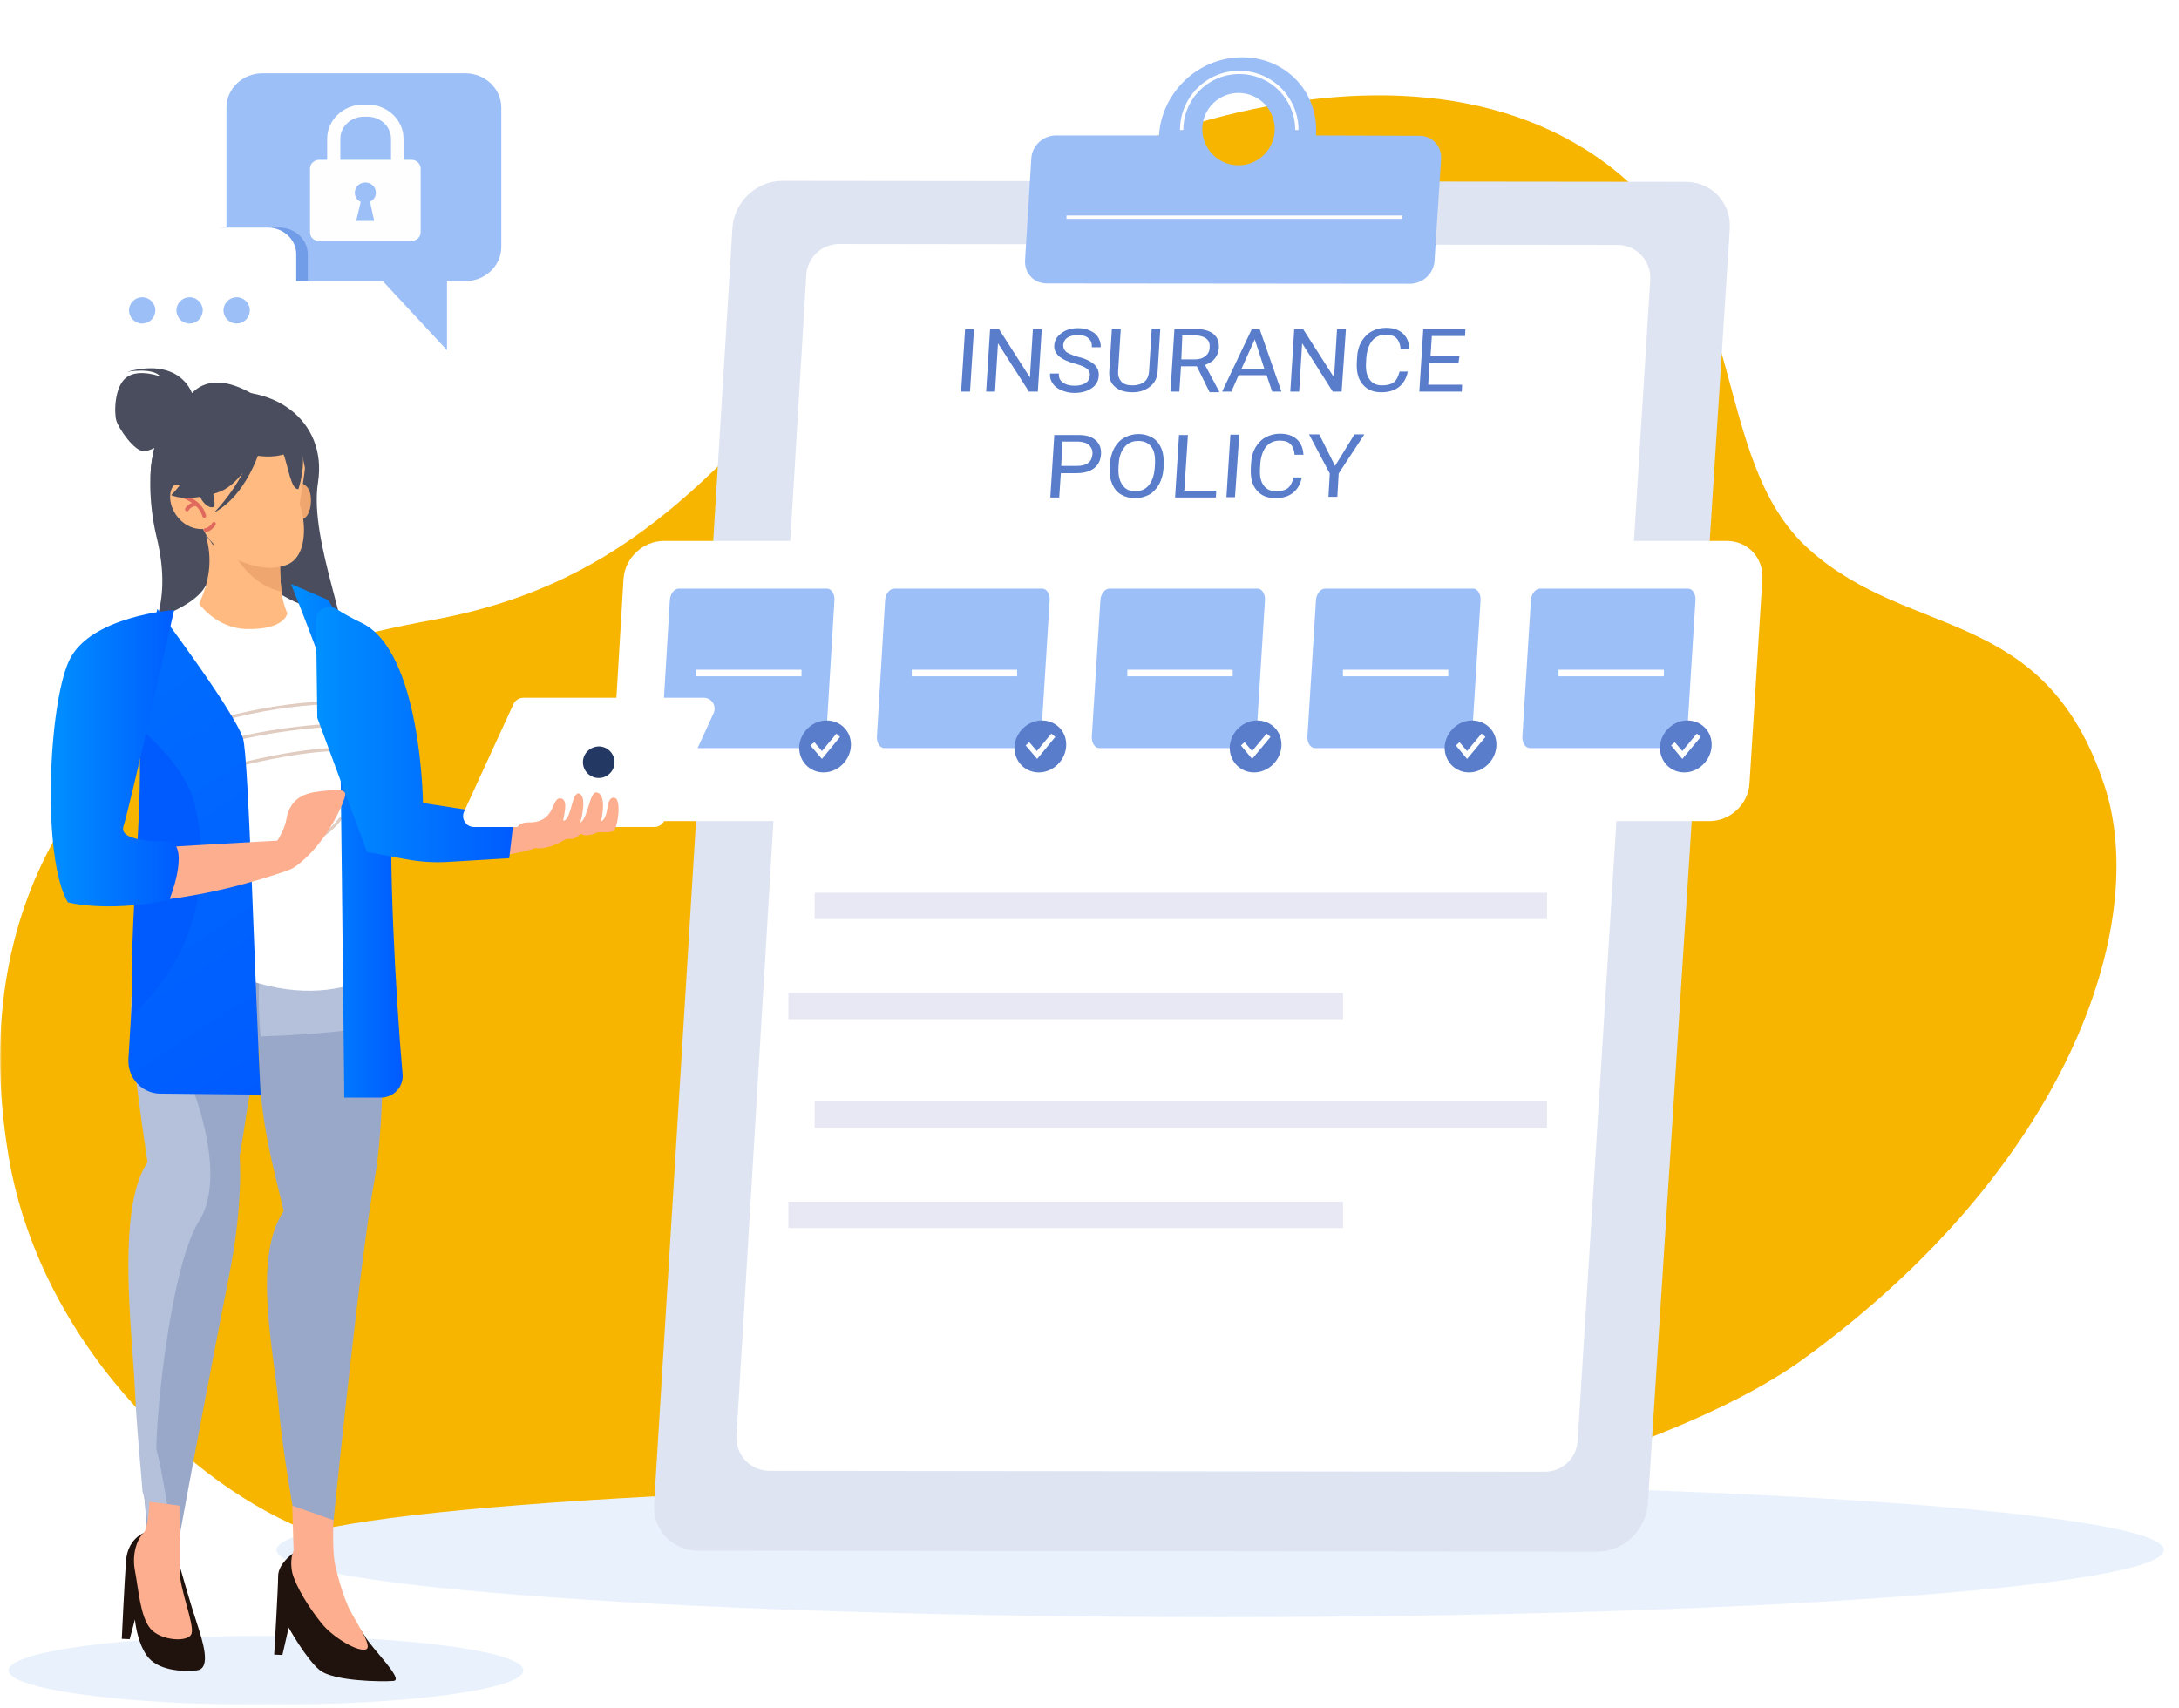 <svg width="662" height="519" viewBox="0 0 662 519" fill="none" xmlns="http://www.w3.org/2000/svg">
<mask id="mask0_1_7074" style="mask-type:luminance" maskUnits="userSpaceOnUse" x="0" y="0" width="662" height="519">
<path d="M0 0H661.5V518.073H0V0Z" fill="white"/>
</mask>
<g mask="url(#mask0_1_7074)">
<path d="M98.924 467.067C63.027 455.911 12.723 411.046 2.638 351.547C-4.565 308.842 3.958 276.934 17.405 253.542C40.456 212.996 85.117 196.802 131.939 188.285C191.608 177.249 218.5 142.221 257.999 98.916C302.18 50.573 420.316 -0.769 488.148 49.853C532.329 82.842 518.883 139.582 549.737 167.052C580.712 194.642 621.171 183.966 639.3 238.547C653.466 281.132 627.774 354.906 548.056 412.846C474.822 466.227 224.263 505.933 98.924 467.067Z" fill="#F7B500"/>
<path d="M370.7 491.395C529.04 491.395 657.4 482.269 657.4 471.012C657.4 459.755 529.04 450.629 370.7 450.629C212.36 450.629 84 459.755 84 471.012C84 482.269 212.36 491.395 370.7 491.395Z" fill="#E9F2FC"/>
<path d="M68.8 32.673V75.038C68.8 80.733 73.7 85.429 79.7 85.429H116.3L135.8 106.412V85.429H141.4C147.4 85.429 152.3 80.733 152.3 75.038V32.673C152.3 26.977 147.4 22.281 141.4 22.281H79.7C73.7 22.281 68.8 26.977 68.8 32.673Z" fill="#9CBFF7"/>
<path d="M93.5 77.238V85.331H75.4C70.7 85.331 66.9 77.038 66.9 72.541V69.144H85C89.7 69.244 93.5 72.841 93.5 77.238Z" fill="#709CE8"/>
<g filter="url(#filter0_f_1_7074)">
<path d="M89.999 77.238V110.111C89.999 114.607 86.2 118.204 81.499 118.204H62.15C60.494 118.204 58.856 118.547 57.339 119.211C55.822 119.874 54.459 120.845 53.336 122.061L46.099 129.894C44.523 131.577 41.7 130.462 41.7 128.155V122.846C41.7 122.236 41.579 121.633 41.346 121.069C41.113 120.506 40.771 119.994 40.34 119.563C39.908 119.132 39.397 118.79 38.833 118.557C38.27 118.324 37.666 118.204 37.056 118.204H33.599C28.899 118.204 25.099 114.607 25.099 110.111V77.238C25.099 72.742 28.899 69.144 33.599 69.144H81.499C86.2 69.244 89.999 72.841 89.999 77.238Z" fill="white"/>
</g>
<path d="M47.2 94.32C47.197 95.38 46.774 96.395 46.025 97.144C45.275 97.893 44.26 98.315 43.2 98.318C41 98.318 39.2 96.519 39.2 94.321C39.203 93.261 39.626 92.246 40.376 91.497C41.125 90.749 42.141 90.327 43.2 90.324C45.4 90.324 47.2 92.122 47.2 94.32ZM61.6 94.32C61.597 95.38 61.174 96.395 60.425 97.144C59.675 97.893 58.66 98.315 57.6 98.318C55.4 98.318 53.6 96.519 53.6 94.321C53.603 93.261 54.026 92.246 54.776 91.497C55.525 90.749 56.541 90.327 57.6 90.324C59.8 90.324 61.6 92.122 61.6 94.32ZM75.9 94.32C75.897 95.38 75.474 96.395 74.725 97.144C73.975 97.893 72.96 98.315 71.9 98.318C69.7 98.318 67.9 96.519 67.9 94.321C67.903 93.261 68.326 92.246 69.076 91.497C69.825 90.749 70.841 90.327 71.9 90.324C74.1 90.324 75.9 92.122 75.9 94.32Z" fill="#9CBFF7"/>
<path d="M124.999 48.56H122.599V42.165C122.599 36.47 117.699 31.773 111.599 31.773H110.399C104.299 31.773 99.399 36.47 99.399 42.165V48.56H97C95.5 48.56 94.2 49.759 94.2 51.157V70.641C94.2 72.141 95.4 73.239 97 73.239H125C126.5 73.239 127.8 72.04 127.8 70.641V51.257C127.8 49.759 126.499 48.56 124.999 48.56ZM113.699 67.144H108.199L109.599 61.349C108.499 60.849 107.799 59.85 107.799 58.551C107.799 56.853 109.199 55.454 110.999 55.454C112.799 55.454 114.199 56.853 114.199 58.551C114.199 59.751 113.499 60.849 112.399 61.249L113.699 67.144ZM118.699 48.56H103.399V42.165C103.399 38.468 106.599 35.47 110.499 35.47H111.699C115.599 35.47 118.799 38.468 118.799 42.165V48.56H118.699Z" fill="#FEFEFE"/>
<path d="M485.321 471.509L212.121 471.21C204.221 471.21 198.221 464.815 198.721 456.921L222.521 69.241C223.021 61.348 229.821 54.953 237.721 54.953L512.121 55.253C520.021 55.253 526.021 61.648 525.521 69.541L500.621 457.221C499.921 465.115 493.121 471.509 485.321 471.509Z" fill="#DEE4F1"/>
<path d="M479.308 437.842C479.149 440.383 478.026 442.768 476.17 444.51C474.313 446.252 471.862 447.221 469.316 447.218L233.728 446.942C227.973 446.935 223.412 442.086 223.757 436.342L244.956 83.548C245.109 81.002 246.228 78.611 248.086 76.864C249.943 75.117 252.398 74.145 254.949 74.148L491.389 74.424C497.153 74.431 501.717 79.295 501.358 85.048L479.308 437.842Z" fill="white"/>
<path d="M294.7 119H292L293.2 100.016H295.9L294.7 119ZM315.3 119H312.6L303.2 104.312L302.3 119H299.6L300.8 100.016H303.5L312.9 114.704L313.8 100.016H316.5L315.3 119ZM326.6 110.51C324.3 109.91 322.7 109.111 321.7 108.212C320.7 107.312 320.2 106.213 320.3 104.914C320.4 103.416 321.1 102.217 322.5 101.218C323.8 100.218 325.5 99.718 327.6 99.718C329 99.718 330.2 100.018 331.3 100.518C332.4 101.018 333.2 101.717 333.7 102.616C334.2 103.516 334.5 104.515 334.4 105.514H331.7C331.8 104.315 331.4 103.416 330.7 102.816C330 102.117 328.9 101.817 327.4 101.817C326.1 101.817 325 102.117 324.3 102.616C323.5 103.116 323.1 103.915 323 104.914C323 105.714 323.3 106.313 323.9 106.913C324.6 107.412 325.7 107.912 327.4 108.412C329.1 108.811 330.4 109.311 331.3 109.91C332.2 110.41 332.9 111.109 333.3 111.809C333.7 112.508 333.9 113.407 333.8 114.307C333.7 115.805 333 117.104 331.6 118.004C330.3 118.903 328.5 119.403 326.4 119.403C325 119.403 323.7 119.103 322.5 118.603C321.3 118.104 320.4 117.404 319.8 116.505C319.2 115.606 318.9 114.606 319 113.507H321.7C321.6 114.706 322 115.606 322.9 116.205C323.8 116.905 325 117.204 326.5 117.204C327.9 117.204 329 116.905 329.8 116.405C330.6 115.905 331 115.106 331.1 114.207C331.2 113.308 330.9 112.508 330.2 112.009C329.6 111.509 328.4 111.009 326.6 110.51ZM352.5 100.014L351.7 112.903C351.6 114.702 350.9 116.201 349.6 117.3C348.3 118.399 346.7 119.098 344.6 119.198H343.9C341.7 119.198 339.9 118.599 338.7 117.5C337.4 116.4 336.9 114.802 337 112.903L337.8 99.914H340.5L339.7 112.803C339.6 114.202 340 115.201 340.7 116.001C341.5 116.8 342.6 117.1 344.1 117.1C345.6 117.1 346.8 116.7 347.7 116.001C348.6 115.201 349 114.202 349.1 112.803L349.9 99.914H352.5V100.014ZM363.6 111.306H358.8L358.3 119H355.6L356.8 100.016H363.5C365.8 100.016 367.5 100.515 368.7 101.514C369.9 102.514 370.4 103.912 370.3 105.811C370.2 107.01 369.8 108.009 369.1 108.908C368.4 109.808 367.4 110.407 366.1 110.907L370.4 119V119.2H367.5L363.6 111.306ZM358.9 109.208H363C364.3 109.208 365.4 108.908 366.2 108.209C367 107.609 367.5 106.71 367.5 105.611C367.6 104.412 367.3 103.513 366.5 102.913C365.8 102.314 364.7 102.014 363.3 101.914H359.2L358.9 109.208ZM384.8 114.004H376.3L374.1 119H371.3L380.3 100.016H382.7L389.3 119H386.5L384.8 114.004ZM377.2 112.006H384.1L381.2 103.113L377.2 112.006ZM407.6 119H404.9L395.6 104.312L394.7 119H392L393.2 100.016H395.9L405.3 114.704L406.2 100.016H408.9L407.6 119ZM427.7 112.906C427.3 114.905 426.4 116.503 425 117.602C423.6 118.701 421.8 119.201 419.6 119.201C417.2 119.201 415.3 118.402 414 116.803C412.6 115.204 412.1 113.006 412.2 110.308L412.3 108.51C412.4 106.711 412.8 105.213 413.6 103.814C414.4 102.515 415.4 101.416 416.7 100.716C418 100.017 419.4 99.617 421.1 99.617C423.3 99.617 425 100.217 426.2 101.316C427.4 102.415 428.1 104.014 428.2 106.012H425.5C425.4 104.513 424.9 103.414 424.2 102.715C423.5 102.015 422.4 101.715 421 101.715C419.3 101.715 417.9 102.315 416.9 103.514C415.9 104.713 415.3 106.412 415.1 108.61L415 110.408C414.9 112.507 415.2 114.105 416.1 115.304C416.9 116.503 418.2 117.103 419.9 117.103C421.4 117.103 422.6 116.803 423.4 116.204C424.2 115.604 424.8 114.505 425.2 112.906H427.7ZM443.1 110.207H434.3L433.9 116.902H444.2L444.1 119H431.2L432.4 100.016H445.2L445.1 102.114H435L434.6 108.209H443.4L443.1 110.207ZM322.3 143.678L321.8 151.172H319.1L320.3 132.188H327.8C330 132.188 331.7 132.687 332.9 133.786C334.1 134.885 334.6 136.284 334.5 137.983C334.4 139.781 333.7 141.28 332.4 142.279C331.1 143.278 329.3 143.778 327 143.778H322.3V143.678ZM322.4 141.58H327.2C328.6 141.58 329.8 141.28 330.6 140.68C331.4 140.081 331.8 139.182 331.9 137.983C332 136.884 331.6 135.984 330.9 135.285C330.2 134.586 329.1 134.286 327.8 134.186H322.8L322.4 141.58ZM353.5 142.182C353.4 144.081 352.9 145.679 352.2 147.078C351.4 148.477 350.4 149.576 349.2 150.275C347.9 150.975 346.5 151.375 344.8 151.375C343.2 151.375 341.8 150.975 340.6 150.275C339.4 149.576 338.5 148.477 337.9 147.078C337.3 145.679 337 144.18 337.1 142.382L337.2 140.983C337.3 139.185 337.8 137.586 338.5 136.187C339.3 134.788 340.3 133.689 341.6 132.99C342.9 132.29 344.3 131.891 345.9 131.891C347.5 131.891 348.9 132.29 350.1 132.99C351.3 133.689 352.2 134.788 352.8 136.187C353.4 137.586 353.6 139.185 353.5 141.083V142.182ZM350.9 140.983C351 138.685 350.7 136.986 349.8 135.787C348.9 134.588 347.6 133.989 345.8 133.989C344.1 133.989 342.7 134.588 341.7 135.787C340.7 136.986 340 138.685 339.9 140.783L339.8 142.182C339.7 144.38 340.1 146.079 341 147.378C341.9 148.677 343.2 149.276 344.9 149.276C346.6 149.276 348 148.677 349 147.478C350 146.279 350.6 144.58 350.8 142.382L350.9 140.983ZM359.8 149.074H369.5L369.4 151.172H357L358.2 132.188H360.9L359.8 149.074ZM375.2 151.074H372.6L373.8 132.09H376.5L375.2 151.074ZM395.5 145.078C395.1 147.076 394.2 148.675 392.8 149.774C391.4 150.873 389.6 151.373 387.4 151.373C385 151.373 383.1 150.574 381.8 148.975C380.4 147.376 379.9 145.178 380 142.48L380.1 140.682C380.2 138.883 380.6 137.384 381.4 135.986C382.2 134.687 383.2 133.588 384.5 132.888C385.8 132.189 387.2 131.789 388.9 131.789C391.1 131.789 392.8 132.389 394 133.488C395.2 134.587 395.9 136.185 396 138.184H393.3C393.2 136.685 392.7 135.586 392 134.887C391.3 134.187 390.2 133.887 388.8 133.887C387.1 133.887 385.7 134.487 384.7 135.686C383.7 136.885 383.1 138.583 382.9 140.782L382.8 142.58C382.7 144.678 383 146.277 383.9 147.476C384.7 148.675 386 149.275 387.7 149.275C389.2 149.275 390.4 148.975 391.2 148.375C392 147.776 392.6 146.677 393 145.078H395.5ZM405.6 141.584L411.5 131.992H414.5L406.7 143.882L406.3 150.977H403.6L404 143.882L397.7 131.992H400.8L405.6 141.584Z" fill="#597DCA"/>
<g filter="url(#filter1_f_1_7074)">
<path d="M519.323 249.497H196.623C190.223 249.497 185.423 244.301 185.723 237.907L189.423 175.958C189.823 169.563 195.323 164.367 201.723 164.367H524.623C531.023 164.367 535.823 169.563 535.423 175.958L531.523 237.907C531.223 244.301 525.723 249.497 519.323 249.497Z" fill="white"/>
</g>
<path d="M248.107 227.315H203.307C201.907 227.315 200.907 225.717 201.007 223.818L203.507 182.353C203.607 180.454 204.807 178.855 206.307 178.855H251.207C252.607 178.855 253.607 180.454 253.507 182.353L251.007 223.818C250.707 225.717 249.507 227.315 248.107 227.315Z" fill="#9CBFF7"/>
<path d="M258.507 226.815C258.207 231.112 254.507 234.709 250.207 234.709C245.907 234.709 242.607 231.212 242.807 226.815C243.107 222.519 246.807 218.922 251.107 218.922C255.507 218.922 258.807 222.419 258.507 226.815Z" fill="#597DCA"/>
<path d="M249.707 230.616L246.207 226.519L247.407 225.52L249.707 228.218L254.107 222.922L255.207 223.921L249.707 230.616Z" fill="#FEFEFE"/>
<path d="M313.507 227.315H268.707C267.307 227.315 266.307 225.717 266.407 223.818L268.907 182.353C269.007 180.454 270.307 178.855 271.707 178.855H316.607C318.007 178.855 319.007 180.454 318.907 182.353L316.307 223.818C316.107 225.717 314.907 227.315 313.507 227.315Z" fill="#9CBFF7"/>
<path d="M323.907 226.815C323.607 231.112 319.907 234.709 315.607 234.709C311.307 234.709 308.007 231.212 308.207 226.815C308.507 222.519 312.207 218.922 316.507 218.922C320.907 218.922 324.207 222.419 323.907 226.815Z" fill="#597DCA"/>
<path d="M315.107 230.612L311.607 226.515L312.707 225.516L315.007 228.214L319.407 222.918L320.607 223.917L315.107 230.612Z" fill="#FEFEFE"/>
<path d="M378.807 227.315H334.007C332.607 227.315 331.607 225.717 331.707 223.818L334.307 182.353C334.407 180.454 335.707 178.855 337.107 178.855H382.007C383.407 178.855 384.407 180.454 384.307 182.353L381.707 223.818C381.507 225.717 380.207 227.315 378.807 227.315Z" fill="#9CBFF7"/>
<path d="M389.307 226.815C389.007 231.112 385.307 234.709 381.007 234.709C376.707 234.709 373.407 231.212 373.607 226.815C373.907 222.519 377.607 218.922 381.907 218.922C386.307 218.922 389.607 222.419 389.307 226.815Z" fill="#597DCA"/>
<path d="M380.407 230.612L377.007 226.515L378.107 225.516L380.407 228.214L384.807 222.918L386.007 223.917L380.407 230.612Z" fill="#FEFEFE"/>
<path d="M444.307 227.315H399.507C398.107 227.315 397.107 225.717 397.207 223.818L399.807 182.353C399.907 180.454 401.207 178.855 402.607 178.855H447.507C448.907 178.855 449.907 180.454 449.807 182.353L447.207 223.818C446.907 225.717 445.707 227.315 444.307 227.315Z" fill="#9CBFF7"/>
<path d="M454.607 226.815C454.307 231.112 450.607 234.709 446.307 234.709C442.007 234.709 438.707 231.212 438.907 226.815C439.207 222.519 442.907 218.922 447.207 218.922C451.607 218.922 454.907 222.419 454.607 226.815Z" fill="#597DCA"/>
<path d="M445.708 230.612L442.308 226.515L443.408 225.516L445.708 228.214L450.108 222.918L451.308 223.917L445.708 230.612Z" fill="#FEFEFE"/>
<path d="M509.607 227.315H464.807C463.407 227.315 462.407 225.717 462.507 223.818L465.107 182.353C465.207 180.454 466.507 178.855 467.907 178.855H512.807C514.207 178.855 515.207 180.454 515.107 182.353L512.507 223.818C512.307 225.717 511.007 227.315 509.607 227.315Z" fill="#9CBFF7"/>
<path d="M520.006 226.815C519.706 231.112 516.006 234.709 511.706 234.709C507.406 234.709 504.106 231.212 504.306 226.815C504.606 222.519 508.307 218.922 512.607 218.922C517.007 218.922 520.306 222.419 520.006 226.815Z" fill="#597DCA"/>
<path d="M511.106 230.612L507.706 226.515L508.806 225.516L511.106 228.214L515.506 222.918L516.706 223.917L511.106 230.612Z" fill="#FEFEFE"/>
<path d="M211.5 204.504H243.5M277 204.504H309M342.5 204.504H374.5M408 204.504H440M473.5 204.504H505.5" stroke="white" stroke-width="2"/>
<path d="M80.8 518.073C123.988 518.073 159 513.375 159 507.581C159 501.787 123.988 497.09 80.8 497.09C37.61 497.09 2.6 501.787 2.6 507.581C2.6 513.375 37.61 518.073 80.8 518.073Z" fill="#E9F2FC"/>
<path d="M444.1 272.074H312.7L313.2 265.18H444.6L444.1 272.074Z" fill="white"/>
<path d="M79.5 313.744C78.8 320.239 76.5 328.232 75.1 337.025C74.4 341.521 73.7 346.317 72.8 351.313C72.8 351.313 74.1 365.701 69.4 388.682C66.1 405.068 56.9 453.628 54.6 466.518C51 470.015 49.1 468.716 44.5 463.72C44.1 455.627 41.9 434.544 41.4 422.454C40.7 405.368 35.5 367.1 45.2 352.812C44.3 346.517 43.4 340.622 42.7 335.126C41.5 326.134 40.6 318.24 40.3 311.346C39.9 301.954 40.6 294.56 43.1 289.164L78.2 291.262C84 291.262 81.4 296.758 79.5 313.744Z" fill="#99A8C9"/>
<path fill-rule="evenodd" clip-rule="evenodd" d="M43.317 453.339C43.185 451.769 43.044 450.124 42.899 448.434C42.153 439.717 41.304 429.797 41.017 422.848C40.888 419.711 40.608 415.86 40.297 411.574C38.91 392.518 36.898 364.87 44.817 353.206C44.555 351.373 44.293 349.575 44.036 347.81C43.41 343.513 42.813 339.416 42.317 335.52C41.117 326.528 40.217 318.634 39.917 311.74C39.691 306.442 39.816 301.78 40.416 297.754C42.689 300.234 45.072 303.438 47.5 307.543C60.5 329.525 69 357.502 60.5 370.991C52 384.479 47.5 428.443 47.5 440.433C48.937 445.564 50.129 453.109 51.264 460.296C51.7 463.054 52.127 465.759 52.556 468.255C50.19 469.713 48.371 468.582 45.251 465.324C45.021 463.82 44.837 462.302 44.661 460.85C44.291 457.803 43.956 455.05 43.317 453.339Z" fill="#B5C1DA"/>
<path d="M43.7 465.816C43.7 465.816 38.9 467.515 38.3 474.11C37.8 480.804 37 497.99 37 497.99L39.4 498.09L41 492.095C41 492.095 41.5 498.689 44.6 503.086C47.7 507.482 54.9 508.082 59.7 507.582C64.5 507.182 61.4 498.19 59.8 493.194C58.1 488.198 54.7 476.208 54.7 476.208L43.7 465.816Z" fill="#20120C"/>
<path d="M45.4 456.324C45.4 456.324 45.1 464.418 43.6 465.816C42.1 467.115 39.9 471.612 41 477.307C42.1 483.002 42.6 491.195 45.7 494.892C48.8 498.589 57.3 499.189 58.2 496.391C59.1 493.593 54.6 482.902 54.6 477.507C54.7 472.111 54.5 457.523 54.5 457.523L45.4 456.324Z" fill="#FDAE8E"/>
<path d="M113.8 358.403C109.4 382.383 102.1 454.624 100.9 466.214C97.5 468.512 94 468.612 90.3 465.615C89.7 462.218 85.7 440.735 84.6 426.647C83.4 411.36 76.5 382.284 86.2 367.995C83.6 357.104 81 347.412 79.7 336.621C78.8 329.727 78.5 322.333 78.9 313.84C79.3 307.046 80.1 299.452 81.7 290.859L114.3 290.359C114.3 290.359 115.5 301.75 116 316.438C116.1 320.734 116.2 325.331 116.2 329.927C115.9 339.819 115.3 349.91 113.8 358.403Z" fill="#99A8C9"/>
<path d="M110.8 497.093C108.7 493.196 88.9 472.113 88.9 472.113C88.9 472.113 84.5 475.211 84.5 478.908C84.5 482.405 83.4 500.89 83.3 502.788L85.8 502.888L87.7 494.595C87.7 494.595 93 504.087 97.1 507.484C101.3 510.881 115.9 511.081 119.5 510.781C123 510.582 113 500.989 110.8 497.093Z" fill="#20120C"/>
<path d="M88.8 457.523L89.2 471.212C89.2 471.212 87.9 473.81 88.8 477.907C89.8 481.903 93.8 488.498 97.8 493.394C101.2 497.59 108.8 502.087 111.2 501.187C113.6 500.288 107.2 491.795 105.5 487.499C103.7 483.202 102.6 478.906 101.8 475.409C100.9 471.312 101.3 461.92 101.3 461.92L88.8 457.523Z" fill="#FDAE8E"/>
<path d="M79.201 314.942C78.6 309.047 78.501 302.852 78.8 295.758L115.801 298.356C115.901 302.552 116.001 307.048 116.001 311.645C116.001 311.545 103.4 314.143 79.201 314.942Z" fill="#B5C1DA"/>
<path d="M89.7 199.336C90 200.435 90.3 201.334 90.5 202.433L91.4 205.431L93.2 211.426C94.4 215.423 95.8 219.419 97.2 223.316C98.6 227.313 100.1 231.209 101.7 235.206C102.5 237.205 103.4 239.203 104.3 241.101C105.2 243.1 106.2 245.098 107.3 247.096C107.8 248.096 108.4 249.195 109.1 250.294C109.8 251.393 110.5 252.492 111.5 253.791C111.6 253.991 111.8 254.091 111.9 254.29L112.1 254.59L112.2 254.69L112.3 254.79L112.8 255.39C113 255.589 113.2 255.789 113.5 255.989C114.4 256.788 115.4 257.488 116.2 257.987C117.1 258.487 117.9 258.887 118.7 259.186C119.5 259.486 120.2 259.786 120.9 259.986C122.3 260.385 123.6 260.685 124.9 260.885C126.2 261.085 127.4 261.285 128.6 261.385C131 261.584 133.3 261.684 135.5 261.584C140 261.485 144.3 261.085 148.6 260.585C150.7 260.285 152.8 259.986 154.9 259.586C156 259.386 157 259.186 158 258.987C158.5 258.887 159 258.787 159.6 258.587L160.4 258.387L161.2 258.187C164.3 257.388 166.1 254.39 165.4 251.293C164.8 248.795 162.6 247.096 160.1 246.996H159.9L153.9 246.697L147.9 246.397C143.9 246.197 140 245.897 136.3 245.398C135.4 245.298 134.4 245.098 133.5 244.998C132.6 244.898 131.7 244.698 130.9 244.499C130.1 244.299 129.2 244.099 128.5 243.899C127.8 243.699 127.1 243.399 126.5 243.2C126.2 243.1 126 243 125.9 242.9C125.7 242.8 125.6 242.7 125.6 242.7C125.6 242.7 125.7 242.7 125.9 242.8C125.7 242.5 125.3 241.801 125 241.101C124.6 240.402 124.3 239.603 123.9 238.803C123.2 237.205 122.5 235.406 121.8 233.608C121.1 231.809 120.4 230.01 119.8 228.112C118.5 224.415 117.2 220.618 115.9 216.721L108.4 193.74C106.7 188.645 101.2 185.847 96 187.446C91.2 189.244 88.4 194.34 89.7 199.336Z" fill="#FDAE8E"/>
<path d="M125.6 243.498C123.7 244.098 122.1 245.197 121 246.896C120.8 247.295 120.2 246.896 120.4 246.596C121.6 244.797 123.4 243.499 125.4 242.899C125.9 242.699 126.1 243.399 125.6 243.498Z" fill="#DF695C"/>
<path d="M119.8 243.798C120.9 243.298 122 243.198 123.1 243.598C123.5 243.698 123.3 244.398 122.9 244.198C122 243.898 121 243.898 120.1 244.298C119.8 244.598 119.5 243.998 119.8 243.798Z" fill="#DF695C"/>
<path d="M44.8 198.436C43.6 193.441 53.2 185.847 47.5 162.866C45.1 152.974 41.6 124.697 62.1 120.001C82.6 115.305 99.6 127.695 96.6 146.679C93.8 164.564 108 194.24 104.1 200.235L44.8 198.436Z" fill="#494D5D"/>
<path d="M119.5 292.86C119.5 292.86 96.6 313.143 58.999 289.862C58.999 289.862 66.9 285.766 65.499 271.178C65.299 269.18 61.499 258.588 60.8 256.19C57.099 243.301 46.8 225.416 40.599 214.525C38.2 210.328 36.2 207.231 35.9 205.732C34.999 199.737 34.599 192.443 47.499 187.847C60.499 183.25 62.4 178.055 62.4 178.055L85.6 180.752C85.6 180.752 91.999 184.749 96.999 185.049C102 185.349 106 185.249 107.5 190.944C108.3 194.141 107.8 197.539 107.7 200.536C107.6 202.934 107.6 205.032 108.7 206.531C110 208.23 112.3 210.228 114.1 213.026L114.7 213.925C115.7 215.624 116.5 217.422 116.8 219.62C116.8 219.92 116.9 220.22 116.9 220.52V222.218C116.8 223.817 116.5 225.316 116.1 226.914L115.8 227.814C114.1 233.409 110.8 239.004 110.1 244.4C109.8 246.998 110.1 250.495 110.7 254.492C111.8 261.586 114.8 269.779 116 276.074C120.7 300.054 119.5 292.86 119.5 292.86Z" fill="white"/>
<path d="M114.7 214.025C94 212.826 73.2 216.124 53.9 223.517C53.4 223.717 53.1 222.818 53.7 222.618C72.9 215.224 93.6 212.027 114.2 213.026C114.3 213.426 114.5 213.726 114.7 214.025ZM116.901 220.718C96.401 219.919 75.801 222.917 56.301 229.311C55.701 229.511 55.501 228.612 56.101 228.412C75.701 221.917 96.301 219.02 116.801 219.719C116.801 220.119 116.801 220.419 116.901 220.718ZM116.1 227.016L115.8 227.915C114.9 227.915 114 227.915 113.1 228.015C107.4 228.115 101.7 228.015 95.9 228.614C83.5 229.913 71.4 233.111 59.4 236.108C58.8 236.208 58.6 235.409 59.2 235.209C64.6 233.91 70.1 232.511 75.6 231.212C85 229.014 94.7 227.315 104.4 227.116C108.2 227.116 112.1 227.116 116.1 227.016ZM103.8 248.994C98.4 256.188 88.7 259.985 79.9 259.086C79.3 258.986 79.3 258.086 79.9 258.186C88.4 259.086 97.8 255.489 103 248.594C103.3 247.995 104.2 248.494 103.8 248.994Z" fill="#E1CCC1"/>
<path d="M49.7 216.121C60.3 233.507 67.6 252.791 71.3 272.774C71.4 273.374 70.5 273.574 70.4 273.074C66.7 253.09 59.4 234.006 48.9 216.621C48.6 216.121 49.4 215.621 49.7 216.121Z" fill="#E1CCC1"/>
<path d="M90.9 146.782C90.9 146.782 93.3 146.682 94.2 149.779C95 152.777 94.1 158.172 90.9 157.872C87.6 157.573 90.9 146.782 90.9 146.782Z" fill="#EFA66F"/>
<path d="M60.5 183.446C60.5 183.446 65.7 190.94 74.9 191.14C86.6 191.439 87.3 186.344 87.3 186.344C86.6 184.845 86.2 183.346 85.8 181.648C85.7 181.048 85.6 180.349 85.5 179.749C85.3 177.951 85.2 175.952 85.1 173.554V171.756C76.9 170.757 70 168.059 64.8 162.663L63.5 162.064L62.6 161.664L62.5 162.164L62.8 163.662C64.5 170.557 63.6 176.552 60.5 183.446Z" fill="#FFBA82"/>
<path d="M71.1 168.262C73.2 171.859 77.9 178.154 85.499 179.752C85.3 177.954 85.2 175.955 85.1 173.557V171.859C84.9 171.859 84.799 171.959 84.6 171.959C80.4 172.758 75.4 171.059 71.1 168.262Z" fill="#EFA66F"/>
<path d="M58.32 119.449C57.965 118.502 54.115 108.679 38.538 112.999C38.538 112.999 46.356 111.519 48.725 114.419C48.725 114.419 42.269 111.933 38.538 114.596C34.748 117.259 34.629 125.367 35.34 127.793C36.05 130.219 40.848 137.262 43.75 137.084C44.816 137.025 46 136.611 46.948 136.078C46.593 137.38 46.297 138.859 46.06 140.398C43.868 154.837 54.115 165.134 58.853 162.175C61.933 160.282 64.657 165.608 64.657 165.608L88.762 129.273C88.762 129.273 69.1 108.442 58.32 119.449Z" fill="#494D5D"/>
<path d="M51.7 151.476C51.9 155.772 55.9 160.968 61.6 160.768H61.7C61.8 160.968 61.9 161.267 62 161.467C62.1 161.567 62.1 161.667 62.2 161.767C66.1 168.961 76.9 172.758 82.6 172.558C84.6 172.458 86 171.959 86.4 171.859C92.4 170.26 93.1 162.067 91.8 155.872C91.6 154.973 91.4 154.173 91.1 153.374C91.1 153.274 91.1 153.274 91 153.174C91 153.174 92.6 144.381 92.8 140.485C93.3 133.091 88.7 125.797 72.4 125.197C56.2 124.598 52.8 134.789 52 140.185C51.9 141.084 52.3 146.38 53.2 147.179C51.9 148.178 51.6 149.977 51.7 151.476Z" fill="#FFBA82"/>
<path d="M61.599 160.767H61.8C61.9 160.967 61.999 161.267 62.099 161.466C62.2 161.566 62.2 161.666 62.3 161.766C62.9 161.666 63.7 161.366 64.4 160.767C64.8 160.467 65.2 159.968 65.499 159.468C65.7 159.168 65.5 158.869 65.3 158.669C65 158.469 64.7 158.669 64.499 158.869C64.2 159.468 63.7 159.868 63.2 160.167C62.9 160.367 62.5 160.467 62.2 160.567C62 160.767 61.8 160.767 61.599 160.767Z" fill="#DF695C"/>
<path d="M56 130.792C59.3 126.995 64.2 124.098 70 124.098C78.2 124.098 85.9 126.596 90.3 130.792C92.4 132.79 93.8 135.189 94.1 137.986C95 146.379 93.1 144.881 93.1 144.881C93.1 144.881 93.1 144.681 92.8 142.882C92.6 141.783 92.2 140.184 91.7 137.587C90.3 131.591 88.5 136.987 86.5 137.986C86.5 137.986 81 140.184 72.4 136.987C72.4 137.786 72.3 138.885 71.8 140.084C71.6 140.084 71.5 140.184 71.4 140.184C69.5 140.684 67.9 141.283 66.6 141.983C66.4 142.083 63.6 144.381 64.2 147.478C64.8 150.676 66.2 154.772 64 154.073C61.8 153.374 60.9 150.876 60.9 150.876C59.7 149.477 58.2 148.178 56 147.578C54.8 142.083 54.1 136.188 56 130.792Z" fill="#494D5D"/>
<path d="M51.7 147.581C53 146.981 55.9 147.581 55.9 147.581C58 148.18 59.5 149.479 60.8 150.878C60.8 150.878 61.7 153.376 63.9 154.076C66.1 154.775 64.7 150.678 64.1 147.481C63.5 144.384 66.3 142.086 66.5 141.986C67.8 141.286 69.4 140.587 71.3 140.087C71.4 140.087 71.6 139.987 71.7 139.987C72.2 138.788 72.3 137.689 72.3 136.89C70.7 136.09 62.4 132.793 56.6 134.192C57.7 132.693 57 128.297 57 128.297C57 128.297 50.9 134.092 49.8 138.688C48.7 143.384 50.4 148.18 51.7 147.581Z" fill="#494D5D"/>
<path d="M62 157.37C61.8 157.37 61.6 157.17 61.5 156.97C60.5 152.974 55.5 151.375 55.5 151.375C55.2 151.275 55 150.975 55.1 150.676C55.2 150.376 55.5 150.176 55.8 150.276C56 150.376 61.5 151.975 62.6 156.671C62.7 156.97 62.5 157.27 62.2 157.37H62Z" fill="#DF695C"/>
<path d="M56.7 155.372C56.6 155.372 56.6 155.372 56.5 155.272C56.2 155.072 56.1 154.772 56.3 154.473C56.3 154.373 57.4 152.574 59.7 152.574C60 152.574 60.3 152.874 60.3 153.174C60.3 153.473 60 153.773 59.7 153.773C58 153.773 57.3 155.072 57.3 155.072C57.2 155.272 57 155.372 56.7 155.372Z" fill="#DF695C"/>
<path d="M115.7 333.524C119.6 333.524 122.7 330.227 122.3 326.33C120.1 301.751 117.9 257.487 119.3 244.598C121.8 220.917 99.8 182.349 99.8 182.349L88.4 177.453C88.4 177.453 102.8 212.924 103.2 220.118C103.5 225.014 104.2 300.452 104.6 333.524H115.7Z" fill="url(#paint0_linear_1_7074)"/>
<path d="M79.215 332.625C77.415 300.651 75.615 229.91 73.815 224.314C71.015 215.821 47.815 185.047 47.815 185.047L42.115 207.328C42.615 211.025 42.915 216.321 43.015 222.616C43.315 242.799 40.915 291.459 39.015 321.834C38.715 327.529 43.115 332.325 48.815 332.325L79.215 332.625Z" fill="url(#paint1_linear_1_7074)"/>
<path d="M58.988 243.701C62.588 257.589 64.788 285.466 40.288 308.447L40.188 308.547C38.988 280.97 43.988 243.501 42.088 221.02C49.888 227.314 56.988 236.107 58.988 243.701Z" fill="#005BFF"/>
<path d="M38.2 229.413L52.1 186.648C52.1 186.648 34.6 191.844 25.7 196.34C25.7 196.34 20.2 203.435 16.8 219.821C16.8 219.821 13.2 259.089 21.2 273.477C21.2 273.477 46.6 278.573 87.2 264.584V255.292C87.2 255.292 42.8 257.59 33.7 258.689L38.2 229.413Z" fill="#FDAE8E"/>
<path d="M82.7 257.689C82.7 257.689 86.2 253.392 87 248.996C87.8 244.599 90.1 241.402 96.2 240.603C102.3 239.803 104.9 239.703 104.9 241.402C104.9 243.101 99.9 255.091 91.1 262.285C82.4 269.479 82.7 257.689 82.7 257.689Z" fill="#FDAE8E"/>
<path d="M52.9 185.348C52.9 185.348 27.1 187.146 20.9 200.935C14.7 214.723 12.7 260.685 20.6 274.174C20.6 274.174 31.5 277.272 50.7 273.675C50.9 273.675 51.2 273.575 51.4 273.575C51.4 273.575 57.5 258.587 52 255.59C52 255.59 35.8 256.389 37.5 251.093C39.3 245.798 52.9 185.348 52.9 185.348Z" fill="url(#paint2_linear_1_7074)"/>
<path d="M156.2 248.293L154.7 260.783L136.4 261.882C132 262.182 127.6 261.882 123.3 261.083L111.5 258.885L96.4 218.118L96 188.543C96 185.345 99.5 183.347 102.2 185.046C104.2 186.345 106.7 187.743 110 189.342C128 198.135 128.5 243.997 128.5 243.997L156.2 248.293Z" fill="url(#paint3_linear_1_7074)"/>
<g filter="url(#filter2_f_1_7074)">
<path d="M144 251.291H198.8C200.1 251.291 201.3 250.492 201.8 249.393L216.8 216.72C217.8 214.521 216.2 212.023 213.8 212.023H159C157.7 212.023 156.5 212.823 156 213.922L141 246.595C140 248.793 141.6 251.291 144 251.291Z" fill="white"/>
</g>
<path d="M177.1 231.609C177.1 234.206 179.2 236.405 181.9 236.405C184.5 236.405 186.7 234.306 186.7 231.609C186.7 229.011 184.6 226.812 181.9 226.812C179.2 226.912 177.1 229.011 177.1 231.609Z" fill="#233862"/>
<path d="M157.9 254.888C159.6 257.086 162.4 258.185 165.1 257.685C166.4 257.486 167.9 257.086 169.5 256.287C170.6 255.787 171.9 254.788 172.8 254.888C175.1 255.187 175.9 253.589 176.5 253.389C177 253.689 177.8 253.888 178.7 253.789C179.9 253.689 180.9 253.189 181.5 252.889C183.8 252.889 185.8 252.989 186.4 252.49C187.7 251.59 188.9 242.798 186.7 242.398C183.8 241.898 185.3 248.393 182.6 249.592C182.6 249.592 184.6 241.399 181.3 240.799C179.1 240.4 178.7 248.593 176.3 249.992C176.3 249.992 178.5 242.398 176.1 241.199C173.7 240 173.7 249.092 171.2 249.392C170.7 249.392 173.2 242.898 170.3 242.598C167.4 242.198 169 250.092 160.5 249.892C157.2 249.892 155.8 252.09 157.9 254.888Z" fill="#FDAE8E"/>
<path d="M247.5 275.273H470M239.517 305.72H408.017M247.5 338.719H470M239.517 369.165H408.017" stroke="#E7E8F3" stroke-width="8"/>
<path d="M88.957 130.44C85.049 126.297 82.383 127.422 80.962 128.842C67.695 122.569 60.114 133.458 60.114 133.458C59.166 143.991 52 150.442 52 150.442C52 150.442 56.442 152.809 66.096 149.673C69.057 148.726 71.604 146.418 73.736 143.696C70.183 150.619 65.03 155.768 65.03 155.768C76.46 149.613 80.192 132.984 80.547 131.268C82.028 132.452 85.049 135.056 86.055 137.778C87.477 141.388 88.425 149.022 90.675 148.607C90.675 148.607 94.762 136.653 88.957 130.44Z" fill="#494D5D"/>
<path fill-rule="evenodd" clip-rule="evenodd" d="M399.82 40.966V41.166L431.22 41.266C435.12 41.266 438.02 44.363 437.82 48.26L435.82 79.234C435.62 83.131 432.22 86.229 428.32 86.229L318.02 86.129C314.12 86.129 311.22 83.031 311.42 79.134L313.32 48.16C313.52 44.263 316.92 41.166 320.82 41.166H352.12V41.066C352.82 29.875 361.32 20.083 372.52 17.885C388.02 14.887 400.72 26.379 399.82 40.966ZM374.916 50.146C380.945 50.894 386.439 46.617 387.188 40.593C387.937 34.569 383.657 29.079 377.628 28.331C371.599 27.583 366.105 31.86 365.356 37.884C364.607 43.907 368.887 49.397 374.916 50.146Z" fill="#9CBEF6"/>
<path d="M324 66H426M394 39.5C394 29.835 386.165 22 376.5 22C366.835 22 359 29.835 359 39.5" stroke="white"/>
</g>
<defs>
<filter id="filter0_f_1_7074" x="-59.166" y="-15.122" width="233.432" height="230.092" filterUnits="userSpaceOnUse" color-interpolation-filters="sRGB">
<feFlood flood-opacity="0" result="BackgroundImageFix"/>
<feBlend mode="normal" in="SourceGraphic" in2="BackgroundImageFix" result="shape"/>
<feGaussianBlur stdDeviation="42.133" result="effect1_foregroundBlur_1_7074"/>
</filter>
<filter id="filter1_f_1_7074" x="175.71" y="154.367" width="369.737" height="105.13" filterUnits="userSpaceOnUse" color-interpolation-filters="sRGB">
<feFlood flood-opacity="0" result="BackgroundImageFix"/>
<feBlend mode="normal" in="SourceGraphic" in2="BackgroundImageFix" result="shape"/>
<feGaussianBlur stdDeviation="5" result="effect1_foregroundBlur_1_7074"/>
</filter>
<filter id="filter2_f_1_7074" x="130.697" y="202.023" width="96.406" height="59.268" filterUnits="userSpaceOnUse" color-interpolation-filters="sRGB">
<feFlood flood-opacity="0" result="BackgroundImageFix"/>
<feBlend mode="normal" in="SourceGraphic" in2="BackgroundImageFix" result="shape"/>
<feGaussianBlur stdDeviation="5" result="effect1_foregroundBlur_1_7074"/>
</filter>
<linearGradient id="paint0_linear_1_7074" x1="88.4" y1="333.524" x2="122.335" y2="333.524" gradientUnits="userSpaceOnUse">
<stop stop-color="#0090FF"/>
<stop offset="1" stop-color="#005BFF"/>
</linearGradient>
<linearGradient id="paint1_linear_1_7074" x1="-142" y1="-4.996" x2="78.959" y2="332.792" gradientUnits="userSpaceOnUse">
<stop stop-color="#0090FF"/>
<stop offset="1" stop-color="#005BFF"/>
</linearGradient>
<linearGradient id="paint2_linear_1_7074" x1="15.428" y1="275.414" x2="54.298" y2="275.414" gradientUnits="userSpaceOnUse">
<stop stop-color="#0090FF"/>
<stop offset="1" stop-color="#005BFF"/>
</linearGradient>
<linearGradient id="paint3_linear_1_7074" x1="96" y1="261.996" x2="156.2" y2="261.996" gradientUnits="userSpaceOnUse">
<stop stop-color="#0090FF"/>
<stop offset="1" stop-color="#005BFF"/>
</linearGradient>
</defs>
</svg>

